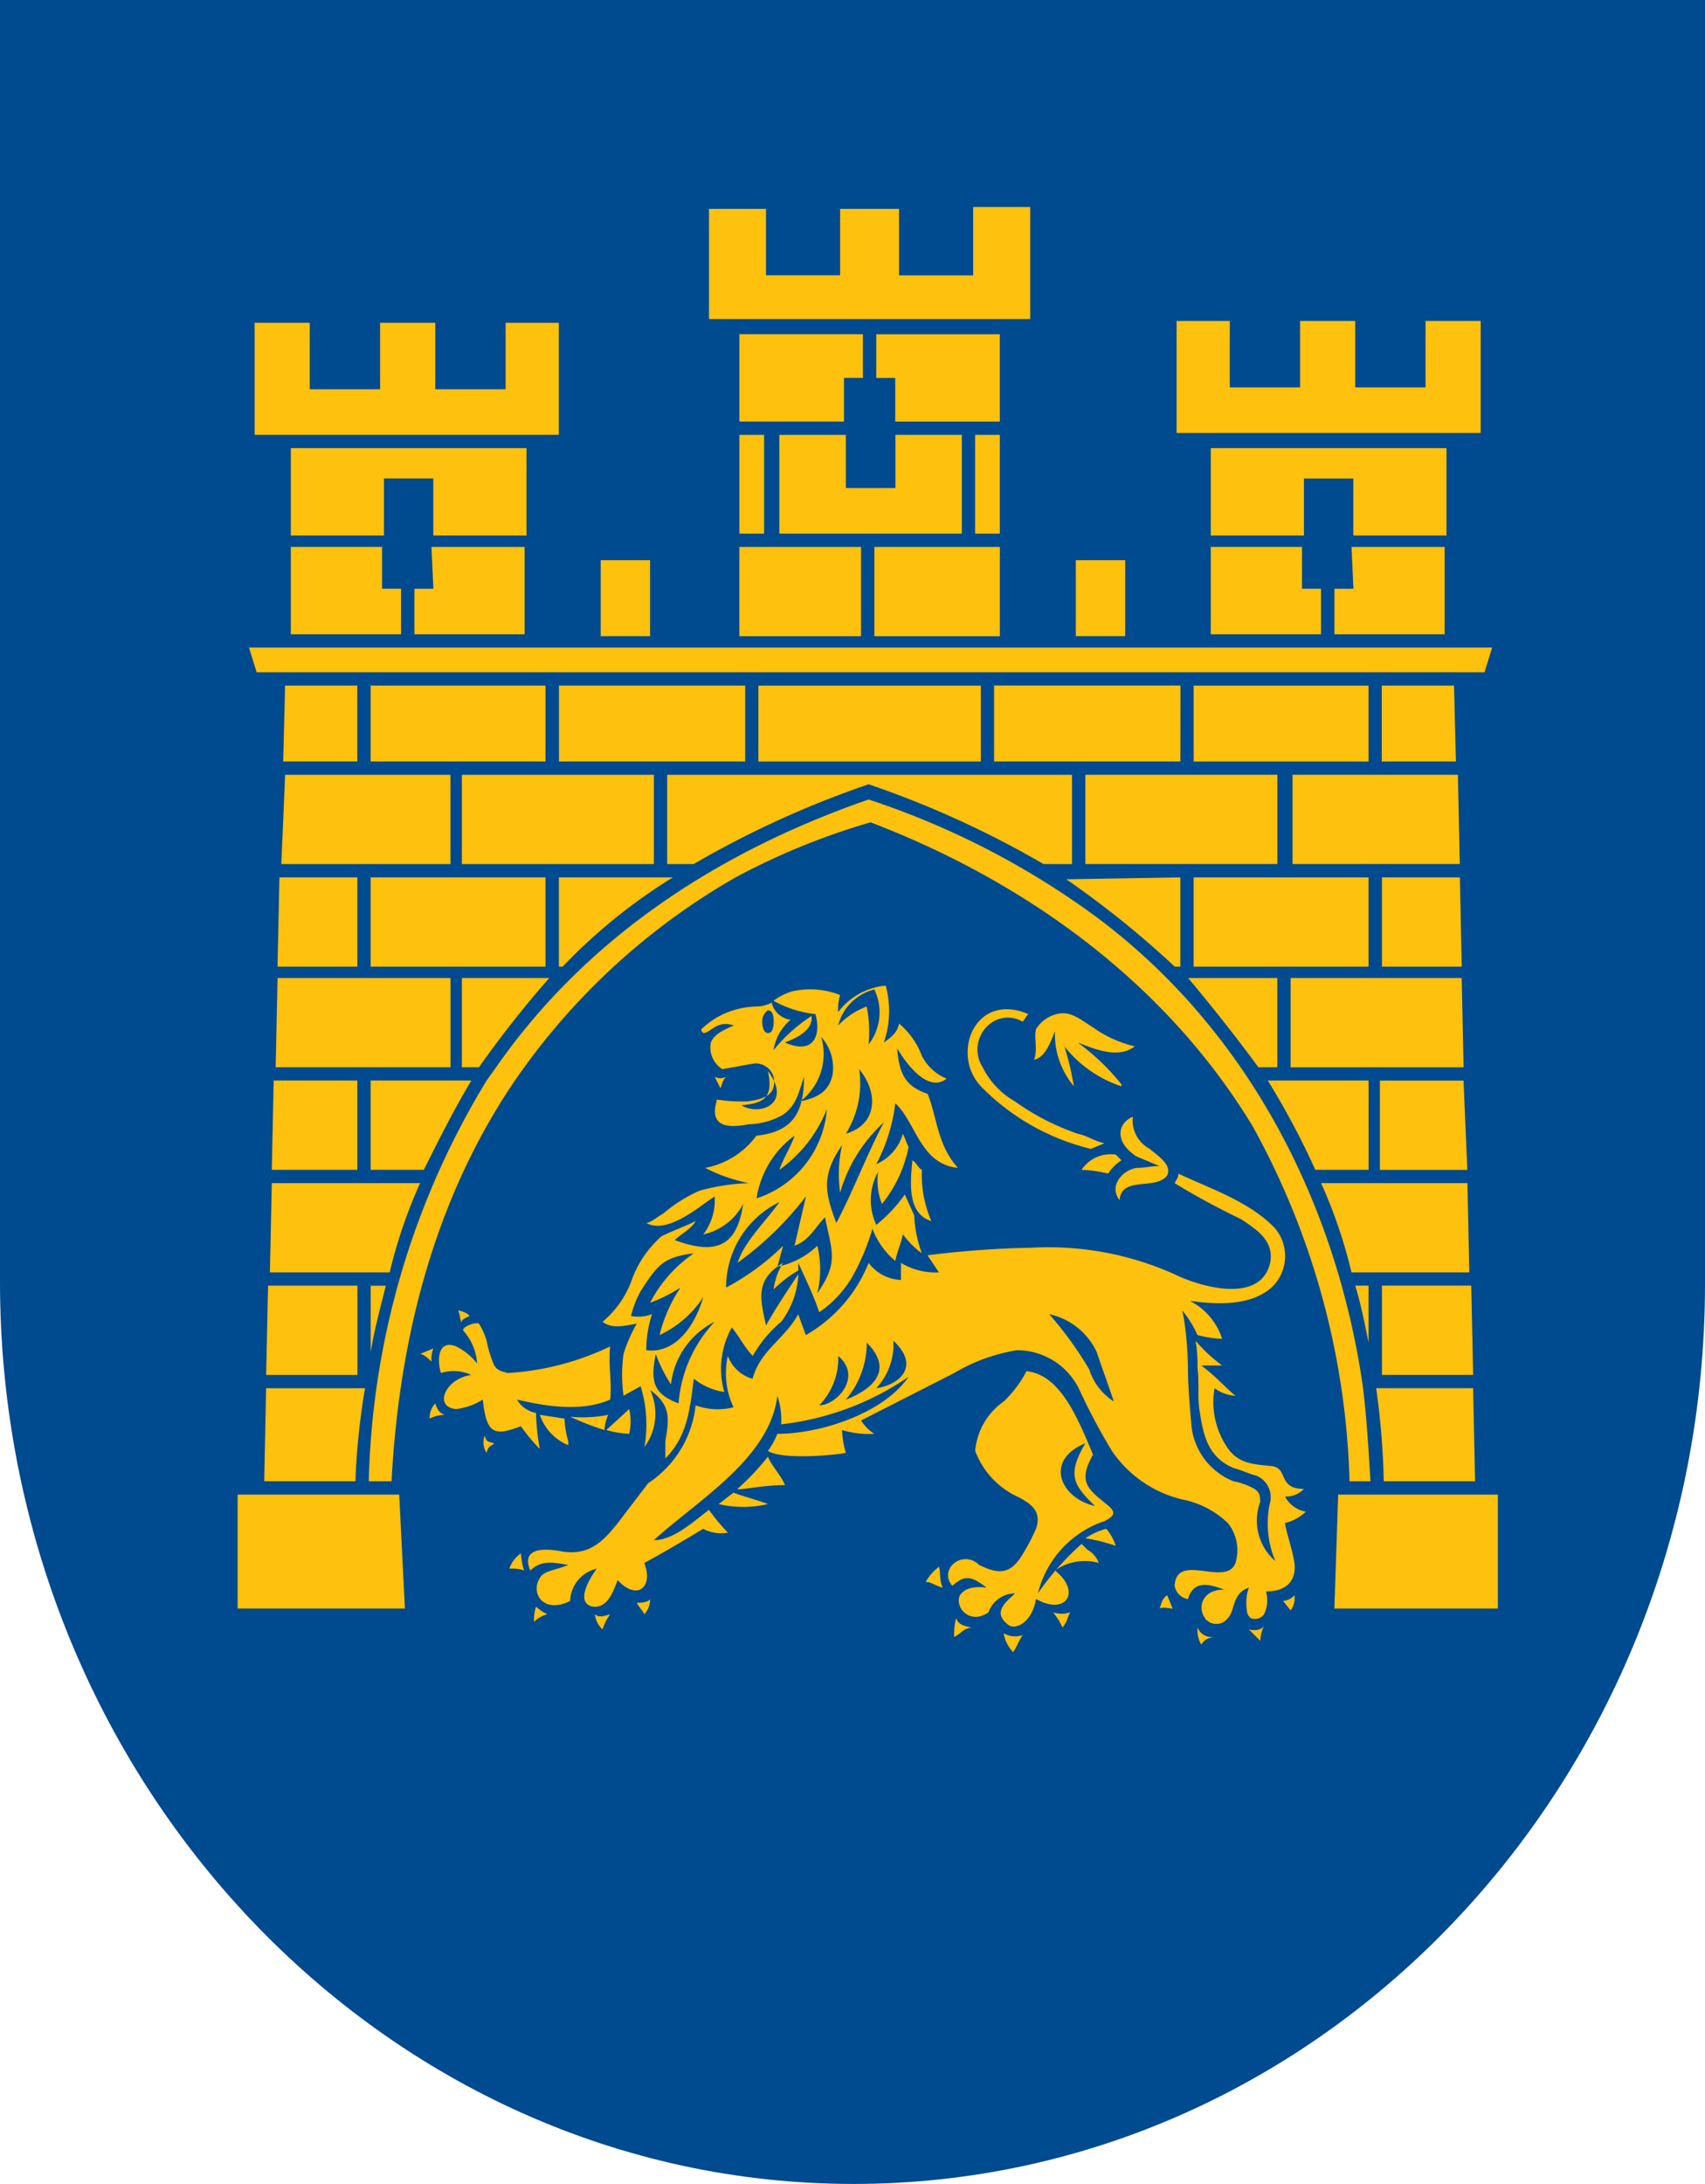 <?xml version="1.0" encoding="UTF-8"?> <svg xmlns="http://www.w3.org/2000/svg" width="143.759" height="184.065" viewBox="0 0 143.759 184.065"> <g id="Сгруппировать_1" data-name="Сгруппировать 1" transform="translate(-322 -121)"> <g id="logo" transform="translate(322 119.549)"> <path id="Контур_20" data-name="Контур 20" d="M143.759,109.167v.48c0,41.936-32.214,75.869-71.8,75.869S0,151.424,0,109.487V1.451H143.759Z" fill="#004a8f"></path> <path id="Контур_21" data-name="Контур 21" d="M41.558,126.38c-.16-.32-.48-.64-.64-.96.16,0,.963,0,1.123-.32A1.818,1.818,0,0,1,41.558,126.38ZM53.417,115.5c-.32-.8-1.12-1.6-1.442-2.4a20.451,20.451,0,0,1-2.565,2.719c0,.16,2.085-.32,4.007-.32ZM38.033,127.66a4.789,4.789,0,0,1,.64-1.28c-.48.16-.96.32-1.28,0A1.975,1.975,0,0,0,38.033,127.66Zm11.06-11.523c-.483.32-.8.64-1.283.96a9.157,9.157,0,0,0,4.165,0c-.8-.32-2.082-.64-2.885-.96Zm32.214,4.482a4.245,4.245,0,0,0-.8-1.44,5.924,5.924,0,0,0-1.765.8,15.036,15.036,0,0,1,2.565.64ZM22.648,104.453c.32,0,.8.48.96.64a2.722,2.722,0,0,1,.16-1.12C23.448,104.134,22.968,104.294,22.648,104.453Zm1.283,4.159a1.818,1.818,0,0,0-.483,1.283,3.016,3.016,0,0,1,1.283-.32C24.251,109.415,24.091,109.1,23.931,108.613ZM66.4,122.378a4.36,4.36,0,0,0-1.123,1.28c.483,0,.8.323,1.442.483C66.4,123.5,66.56,122.858,66.4,122.378Zm-33.014,4a3.357,3.357,0,0,1-.963-.64,3.522,3.522,0,0,0-.16,1.28,2.581,2.581,0,0,1,1.123-.64ZM31.463,122.7c-.16,0-.32-1.44-.32-1.44a2.488,2.488,0,0,0-.965,1.28A3.552,3.552,0,0,1,31.463,122.7Zm47.6-16.965a5.026,5.026,0,0,0,2.082,2.719c-.48-1.44-.963-2.719-1.442-4.162a5.77,5.77,0,0,0-4.007-3.2,30.774,30.774,0,0,1,3.365,4.642Zm-17.949,1.6c2.082-.32,3.685-1.92,1.442-4A5.4,5.4,0,0,1,61.112,107.333Zm-2.565.96c2.082-.8,4.165-2.4,1.762-4.8a7.362,7.362,0,0,1-1.765,4.8Zm-2.245.48c1.442,0,3.688-2.4,1.6-4.159a5.665,5.665,0,0,1-1.6,4.159Zm39.267,7.684a2.482,2.482,0,0,0,1.762,1.28,3.818,3.818,0,0,1-1.765.96c.163.963.643,2.242.8,3.365s-.32,2.4-2.4,2.4a2.675,2.675,0,0,1-.16,1.92.923.923,0,0,1-1.123.32.831.831,0,0,1-.32-.64,3.92,3.92,0,0,1,.16-1.922c-1.442.483-1.123,1.922-1.765,2.562a1.2,1.2,0,0,1-1.6.32c-.163-.16-.323-.16-.323-.32-.64-.8-.32-2.4,1.6-2.4-1.283-.483-2.565-.8-3.045.8a1.365,1.365,0,0,1-1.123-1.123c.163-2.879,4.33.16,5.13-1.92a3.662,3.662,0,0,0-.643-3.362,7.631,7.631,0,0,0-3.525-1.92,9.975,9.975,0,0,1-6.25-4.162,51.832,51.832,0,0,1-2.725-5.122,5.814,5.814,0,0,0-5.287-3.362,14.971,14.971,0,0,0-5.29,1.922l-7.852,4a3.724,3.724,0,0,0,1.123,1.123,7.94,7.94,0,0,1-2.725-.32,8.029,8.029,0,0,0,.32,1.92c-.643.16-5.29.64-6.572-.16a6.39,6.39,0,0,0,.8-1.44c3.688,0,8.975-1.76,11.06-4.8a23.714,23.714,0,0,1-10.74,4,6.218,6.218,0,0,0-.32-2.4c-.64,5.282-6.73,8.8-10.417,12.163,1.6,0,3.2-1.44,4.647-2.559a17,17,0,0,0,1.6,1.922,3.206,3.206,0,0,1-2.082-.32c-1.6.96-3.2,1.92-4.967,2.879.8,2.082-.643,3.2-2.245,1.44-.32.8-.8,2.4-2.085,2.242-1.6-.32-.16-2.562.323-3.2a2.885,2.885,0,0,0-2.245,2.719c-2.242,1.12-3.365-.64-2.565-1.922.323-.64,1.283-.64,2.405-1.12-1.123-.16-2.242-.48-3.2.48-.8-1.92,1.123-1.92,2.725-1.6,2.242.32,3.365-.8,4.647-2.4l2.565-3.365a8.963,8.963,0,0,0,4-6.561,5.4,5.4,0,0,0,3.2.163,6.658,6.658,0,0,1-.48-4.322,3.125,3.125,0,0,0,2.085,1.92c.64-2.4,2.722-3.362,3.845-5.442l.643,1.76A12.215,12.215,0,0,0,60.47,96.77a3.573,3.573,0,0,0,2.725,1.44V96.77a5.638,5.638,0,0,0,3.2.8l-.963-1.44a81.654,81.654,0,0,1,8.815-.64,25.968,25.968,0,0,1,12.02,2.24c1.925.96,7.052,2.562,8.015-.8.48-1.92-.963-2.882-2.405-3.842a62.99,62.99,0,0,1-5.61-3.039c.163-.32.323-.48.323-.8,2.722,1.28,6.09,2.4,8.172,4.639a3.645,3.645,0,0,1-.16,4.8c-1.765,1.762-4.807,1.6-7.052,1.283a5.422,5.422,0,0,1,2.725,3.2,9.386,9.386,0,0,1-2.082-.32,9.079,9.079,0,0,0-1.283-2.08l.16.8a31.064,31.064,0,0,1,.32,3.842c0,1.76.16,3.519.32,5.282a5.668,5.668,0,0,0,3.528,4.482,5.748,5.748,0,0,1,1.762.64c.48.32.48.64.48,1.12a4.5,4.5,0,0,0,1.282,4.965,8.161,8.161,0,0,1-.48-4.8,1.968,1.968,0,0,0-1.123-2.4c-.64-.16-1.283-.483-1.922-.643-2.245-.96-2.565-2.879-2.885-4.962-.16-1.12,0-2.4-.16-3.519a10.587,10.587,0,0,0-.16-2.242,13.849,13.849,0,0,0,2.242,2.082H88.517c1.283.96,1.922,1.76,2.885,2.559a3.373,3.373,0,0,1-1.765-.64,6.782,6.782,0,0,0,1.285,5.282c.96,1.12,2.082,1.12,3.525,1.28s.48,1.922,2.725,1.922a2.06,2.06,0,0,1-1.6.64Zm-3.045,11.2.96.96a3.708,3.708,0,0,1,.323-1.28C93.644,127.66,93.164,127.82,92.524,127.66Zm3.525-1.6a1.724,1.724,0,0,0,.32-1.28,1.383,1.383,0,0,1-.96.48ZM26.816,101.251c-.163-.32-.965-.48-.965-.48.163.32.163.8.323,1.12-.16-.32.32-.48.643-.64ZM88.2,127.5a2.377,2.377,0,0,0,.32,1.44c.32-.48.48-.48.963-.64A1.268,1.268,0,0,1,88.2,127.5Zm-16.347.48a3.038,3.038,0,0,0,.8,1.6c.323-.48.483-.96.8-1.44A1.894,1.894,0,0,1,71.85,127.98Zm4.165-1.76a5.533,5.533,0,0,1,.8,1.28c.48-.64.32-.64.643-1.28a2.223,2.223,0,0,1-1.442,0Zm-6.89,1.28c-.8-.16-1.123-.32-1.283-.8a5.442,5.442,0,0,0-.16,1.6C68.322,127.98,68.322,127.66,69.125,127.5Zm16.507-2.719c-.48.32-.48.8-.64,1.12.32-.16.8,0,1.12,0C85.952,125.58,85.792,125.1,85.632,124.78Zm-6.892-12.806c-3.525,1.44-2.082,4.642.8,5.282C77.779,115.5,77.14,114.7,78.739,111.975Zm1.123,10.083a4.334,4.334,0,0,0-3.685.64c2.242,1.762.96,3.842-1.6,2.4-.323,1.922-1.6,2.565-2.245,2.242-1.6-1.12-.16-2.08.48-2.719a2.411,2.411,0,0,0-2.242,1.6c-1.6,1.12-2.885-.48-2.405-1.44.32-.48.963-.8,2.245-.64-1.442-1.123-1.922-.963-2.885-.163a1.255,1.255,0,0,1,0-1.76,1.55,1.55,0,0,1,2.242,0c1.605.8,2.565.8,3.528-.64a17.815,17.815,0,0,0,1.283-2.4c.48-1.442-.323-2.082-1.6-2.722a6.932,6.932,0,0,1-3.528-3.842,5.656,5.656,0,0,1,2.405-4.162,9.77,9.77,0,0,0,1.922-2.559c2.885.32,4.327,4,5.61,7.041-1.283,2.242-.48,2.882,1.123,4.165.8.637.8.957-.16,1.437a8.587,8.587,0,0,0-5.61,6.084,22.864,22.864,0,0,1,3.685-4.165l.48.483a2.162,2.162,0,0,1,.965,1.12ZM31.143,110.535a16.942,16.942,0,0,0,1.6,1.92,19.588,19.588,0,0,1-.32-3.039,2.324,2.324,0,0,1-1.6-1.123c2.082.48,5.287,1.123,7.852,0,.16-1.44-.163-2.879,0-4.482a23.052,23.052,0,0,1-8.655,2.242c-.483-.16-.8-.16-1.123-.64a10.371,10.371,0,0,1-.64-2.082,5.793,5.793,0,0,0-.643-1.44c-.32-.16-1.6.32-1.283.64a4.525,4.525,0,0,1,1.123,2.722,5.006,5.006,0,0,0-1.765-1.442c-1.6-.64-1.6,1.283-1.28,2.242a3.567,3.567,0,0,1,2.565.16c-2.245.32-3.2,2.719-1.283,2.879a5.4,5.4,0,0,0,2.242-.8c.323,2.722.8,3.2,3.208,2.242ZM64.157,88.126c-.16,1.762-.483,4.482,1.6,5.122a9.893,9.893,0,0,1-.8-4.319c-.32-.163-.48-.643-.8-.8ZM41.238,99.172a8.036,8.036,0,0,0-.8,2.08,3.338,3.338,0,0,0,1.762-.16,10.039,10.039,0,0,0-.48,3.039c2.565.323,4.165-2.24,4.807-4.479a8.815,8.815,0,0,1-3.688,3.2,12.741,12.741,0,0,1,1.765-4,12.876,12.876,0,0,1-2.565,1.28,11.4,11.4,0,0,1,3.685-4.165c-2.565.323-3.045.965-4.487,3.2Zm6.25,2.559a6.757,6.757,0,0,0-3.685,5.282,12.761,12.761,0,0,1-1.283-2.559c-.48,2.4-.16,3.359,1.922,4.159A11.285,11.285,0,0,1,47.488,101.731Zm5.45-10.083a8.007,8.007,0,0,0-4.487,7.2,20.642,20.642,0,0,0,4.807-3.519l-.48,1.76a6.842,6.842,0,0,0,3.365-1.76,8.44,8.44,0,0,1,0,4c1.765-2.559,1.283-3.359.643-6.4-.8.8-1.283,1.92-2.565,2.4l.963-4.165a27.4,27.4,0,0,1-5.77,5.6c.64-1.92,2.565-3.682,3.525-5.122Zm1.283-5.6a8.029,8.029,0,0,0-3.2,5.282,8.612,8.612,0,0,0,5.93-7.524,11.507,11.507,0,0,1-4.007,5.124c.32-.963.963-1.922,1.283-2.882Zm2.245-8.324A5.027,5.027,0,0,1,54.7,83.164c1.442-.32,2.405-.8,2.725-2.24a3.867,3.867,0,0,0-.96-3.2Zm4.487-4A4.192,4.192,0,0,0,57.9,76.763a6.35,6.35,0,0,1,2.405-1.6,10.764,10.764,0,0,1,.16,3.2,4.434,4.434,0,0,0,.483-4.642ZM59.67,80.445a8.039,8.039,0,0,1-1.123,5.442C61.272,85.086,61.272,82.364,59.67,80.445Zm2.082,4.482a12.808,12.808,0,0,0-3.685,5.922,11.1,11.1,0,0,1,.16-4c-1.765,2.559-1.442,4-.483,6.559,1.442-2.719,2.565-5.762,4.007-8.481Zm-12.02-1.442c1.6.963,4.327-.16,2.242-2.879C52.458,82.844,51.655,83.324,49.733,83.484ZM51.5,76.443c0,.48.157.96.477.96s.483-.32.483-.96-.16-.96-.483-.96a1.14,1.14,0,0,0-.48.96Zm-10.58,25.449c-.963.16-2.082.48-2.885-.16a8.173,8.173,0,0,0,2.405-3.362A9.041,9.041,0,0,1,43,94.53c.96-.483,1.922-.8,2.882-1.283-.32.64-1.28,1.123-1.762,1.6,3.848,1.442,5.29.163,5.77-3.039a5.006,5.006,0,0,1-3.365,2.562,4.728,4.728,0,0,0,.96-3.2c-1.44.96-4,3.2-5.767,2.24.32,0,1.12-.64,1.442-.8a12.15,12.15,0,0,1,3.045-1.92,17.415,17.415,0,0,1,4.165-.64,14.265,14.265,0,0,1-3.685-1.283,6.991,6.991,0,0,0,4.327-2.719c3.045-.32,4.007-1.922,4.007-4.965-.483,1.442-.643,2.4-1.765,3.2a6,6,0,0,1-2.885.8c-1.6.32-3.365.32-2.722-1.922V83a13.8,13.8,0,0,0,2.565.16c1.28-.16,2.562-.48,2.242-2.08a1.59,1.59,0,0,0-1.6-1.12c-.963.16-1.765.32-2.725.48a2.151,2.151,0,0,1-.963-2.242c.32-.8,1.283-1.12,1.925-1.44-1.442-.48-1.925.64-2.565.64-.16-.16-.16-.16-.16-.32a6.721,6.721,0,0,1,2.242-1.44,7.275,7.275,0,0,1,2.565-.48,2.993,2.993,0,0,0,1.123-.32,1.878,1.878,0,0,0,1.6,1.44,4.157,4.157,0,0,0-1.44,2.559,13.724,13.724,0,0,1,3.2-2.879c.16,1.28-1.442,1.92-2.245,2.24,2.565,1.123,3.048-.8,2.565-2.4a9.107,9.107,0,0,1-3.525-1.12,4.948,4.948,0,0,1,1.6-.8,6.889,6.889,0,0,1,4.01.317,4.382,4.382,0,0,0-.163,1.442A5.684,5.684,0,0,1,61.912,73.4a8.2,8.2,0,0,1-.16,4.8c.64-.48,1.123-.8,1.283-1.6a6.536,6.536,0,0,1,1.922,2.722,4.075,4.075,0,0,0,2.085,1.92c-1.6,1.28-3.528-1.44-4.167-2.562.16,2.082.64,3.2,2.565,3.842.8,1.922.8,4.322,2.565,6.242-3.208-.32-3.53-3.839-5.29-5.442a14.627,14.627,0,0,1-1.6,5.122,3.963,3.963,0,0,0,2.242-2.559c.16.32.32.8.48,1.12a11.014,11.014,0,0,1-2.242,4.8,5.142,5.142,0,0,1-.32-2.722,4.92,4.92,0,0,0-.16,4.482,12.042,12.042,0,0,0,2.4-2.56l.8,1.76a10.327,10.327,0,0,0,.643,3.2,7.587,7.587,0,0,1-1.6-1.6c-.163.8-.483,1.442-.643,2.242a6.542,6.542,0,0,1-1.925-2.722,19.028,19.028,0,0,1-1.762,4.165,9.285,9.285,0,0,1-2.725,2.879c-.48-1.44-1.12-2.722-1.762-4.162v.64a10.287,10.287,0,0,0-2.082,1.6,5.374,5.374,0,0,1,.8-2.24c-2.4,1.44-1.922,3.042-1.442,5.282.8-1.44,1.765-2.882,2.725-4.322a7.147,7.147,0,0,1-1.442,4,10.458,10.458,0,0,0-2.4,2.882c-.643-.643-1.123-1.6-1.765-2.4a7.173,7.173,0,0,0-.64,5.439,5.271,5.271,0,0,1-2.565-1.12c-.32,2.4-.48,4.8-2.4,6.721v-1.44c.32-1.92.48-3.042-1.283-4.322a4.725,4.725,0,0,1-.48,4.8,10.988,10.988,0,0,0-.323-5.122l-1.442.8a12.958,12.958,0,0,1,0-3.519,12.5,12.5,0,0,1,1.123-2.562Zm37.5-12.963a10.874,10.874,0,0,1,2.245.317,3.715,3.715,0,0,1,1.123-1.12l-.483-.48a2.951,2.951,0,0,0-2.885,1.28ZM47.97,82.044c.16-.32.16-.64.48-.96a1.023,1.023,0,0,1-.963,0l.483.96Zm21.954-.16a19.362,19.362,0,0,0,9.295,5.282c.323-.16.8-.32,1.125-.48-.8-.16-1.442-.64-2.245-.8a20.663,20.663,0,0,1-5.29-2.722,6.785,6.785,0,0,1-2.722-2.879,2.754,2.754,0,0,1,.64-3.682,2.427,2.427,0,0,1,2.725-.16c.16-.16.32-.48.48-.64-4.487-1.922-6.57,3.359-4,6.082Zm14.265,5.282a2.689,2.689,0,0,1-1.442-2.719c-1.442.64-1.442,2.24.32,3.359l1.925.8c-.643,0-1.283.16-1.925.16-1.12.16-2.4,1.442-1.442,2.722.163-2.08,3.045-.8,4.007-2.08.48-.963-.963-1.762-1.442-2.242ZM38.516,109.575a10.819,10.819,0,0,1-3.208.16,21.572,21.572,0,0,0,2.885,1.12,3.765,3.765,0,0,1,.32-1.28Zm-9.617,2.4c-.64-.16-.64-.16-.8-.64a1.553,1.553,0,0,0,.16,1.44C28.418,112.135,28.578,112.295,28.9,111.975Zm11.38-.8a4.562,4.562,0,0,0,0-2.082l-1.925,1.762A8.074,8.074,0,0,0,40.278,111.175Zm-5.45-1.28-2.082-.32a4.205,4.205,0,0,0,2.4,2.559v-.32a8.029,8.029,0,0,1-.32-1.92ZM75.857,75.963a2.824,2.824,0,0,0-1.283,1.12c-.16.8.16,1.76-.16,2.562.96-.16,1.442-1.6,1.762-2.4a6.837,6.837,0,0,0,1.6,4.639,25.278,25.278,0,0,0-.8-3.362,10.182,10.182,0,0,0,4.81,3.365v-.163A19.247,19.247,0,0,0,78.1,78.2c1.283.48,3.365,1.442,4.807.32a10.026,10.026,0,0,1-3.525-1.6C78.1,76.123,77.3,75.323,75.857,75.963ZM89.316,36.429v7.364h9.295V39.948h-1.6V36.426h-7.7Zm13.945,70.9a64.8,64.8,0,0,1,.64,7.844h7.7l-.163-7.844h-8.172ZM82.107,37.548H77.939v6.4H82.1v-6.4Zm4.327-20.167v9.444h25.642V17.381h-4.65v5.6H101.5v-5.6H96.849v5.6h-5.93v-5.6H86.432ZM10.946,63.157H25.211V55.636H11.269l-.32,7.521ZM109.188,28.1H89.316v7.364h7.855v-4.8h4.165v4.8h7.855V28.1ZM22.651,90.048H10.146l-.16,7.521h10.1a41.707,41.707,0,0,1,2.565-7.521ZM9.509,115.174h7.7v-.317a58.974,58.974,0,0,1,.8-7.524H9.666l-.16,7.844ZM99.739,125.9h13.782v-9.6H100.059Zm-92.312,0H21.369l-.48-9.6H7.264v9.6h.163ZM42.04,37.548H37.876v6.4H42.04v-6.4Zm68.916,52.5H98.617a41.707,41.707,0,0,1,2.565,7.521h9.935l-.16-7.521Zm-8.335,8.641H101.5c.48,1.6.8,3.2,1.12,4.8v-4.8Zm-1.28-58.739h-1.6v3.842h9.295V36.429h-7.852l.16,3.522ZM47.008,7.778v9.444H74.092V7.778H69.285v5.764h-6.25V7.935h-4.97v5.6h-6.25v-5.6H47.008V7.775ZM23.774,39.951H22.169v3.842h9.295V36.429H23.608l.163,3.522ZM112.4,46.992l.64-2.08H8.224l.643,2.08H112.4ZM11.749,36.429v7.364h9.295V39.948h-1.6V36.426h-7.7ZM31.463,28.1H11.749v7.364H19.6v-4.8h4.165v4.8h7.855V28.1h-.16ZM8.7,17.381v9.6H34.348V17.541H29.861v5.6h-5.93v-5.6H19.278v5.6h-5.93v-5.6H8.706v-.163ZM49.573,43.953H59.83V36.429H49.57v7.524Zm21.954-7.524H60.953v7.524h10.58V36.429Zm-3.2-9.444h-5.6v4.482H58.55V26.985H52.94v8.324H68.325V26.985Zm3.208,0H69.445v8.324H71.53V26.985Zm0-8.484H61.112v3.685h1.6v3.682H71.53V18.5ZM49.573,35.309h2.082V26.985H49.573v8.324Zm8.815-13.126h1.6V18.5H49.573v7.364h8.815ZM19.764,98.695H18.481v5.6C18.8,102.374,19.281,100.614,19.764,98.695Zm82.855-34.412H87.874V71.8h14.745Zm-6.57,8.481v7.524h14.585l-.16-7.524Zm14.9,16.165-.32-7.521h-7.052v7.524h7.372Zm-7.212-40.817v6.4h6.25l-.16-6.4ZM86.751,71.8V64.28l-9.615.16A79.885,79.885,0,0,1,86.274,71.8h.48Zm8.175-16.168H78.742v7.521h16.19V55.636Zm1.123,7.521h14.265l-.16-7.521H96.209v7.521h-.16Zm7.7,1.123V71.8h6.73l-.16-7.521h-6.572Zm-1.125,24.646V81.4H94.124a66.662,66.662,0,0,1,4.007,7.524h4.487Zm8.815,17.288-.16-7.524h-7.53v7.524h7.689Zm-24.679-58.1H71.047v6.4H86.754ZM49.253,64.28A58.413,58.413,0,0,1,60.63,59.638C73.612,64.6,85.472,73.08,92.844,85.246a65.4,65.4,0,0,1,8.172,29.931h1.765c-.163-2.722-.323-5.442-.643-8C99.9,91.648,92.364,77.082,79.7,67.639A68.617,68.617,0,0,0,60.47,57.715C47.97,62.037,36.75,69.239,29.058,80.285l-.8,1.12a67.939,67.939,0,0,0-9.937,33.772h1.922c.643-12.163,3.688-24.169,10.737-34.255A56.8,56.8,0,0,1,49.253,64.279ZM93.327,80.285h1.6V72.761H87.4c.157.16,3.365,4,5.93,7.524Zm-5.45-25.769h14.742v-6.4H87.877v6.4ZM33.546,72.761H26.173v7.524h1.442a87.936,87.936,0,0,1,5.93-7.524Zm-23.4,16.165h7.212V81.4H10.306l-.16,7.524ZM33.228,64.28H18.478V71.8H33.223V64.28ZM10.632,71.8h6.73V64.28H10.789l-.16,7.521Zm22.6-23.689H18.478v6.4H33.223v-6.4ZM17.361,98.689H9.832l-.163,7.524h7.7V98.689Zm7.7-25.926H10.632l-.16,7.521H25.214V72.761h-.16Zm25-24.652h-15.7v6.4h15.7ZM43.966,64.28H34.351V71.8h.32a46.677,46.677,0,0,1,9.295-7.521Zm7.212-9.764H69.93v-6.4H51.175v6.4ZM26.973,81.4H18.478v7.524h4.487C24.248,86.363,25.531,83.8,26.973,81.4ZM60.467,56.433a81.629,81.629,0,0,1,14.745,6.721h2.405V55.633H43.483v7.521h2.242A81.764,81.764,0,0,1,60.47,56.433Zm-49.2-8.321-.16,6.4h6.25v-6.4ZM42.36,55.636H26.173v7.521H42.36V55.636Z" transform="translate(12.771 11.118)" fill="#fec10d"></path> </g> </g> </svg> 